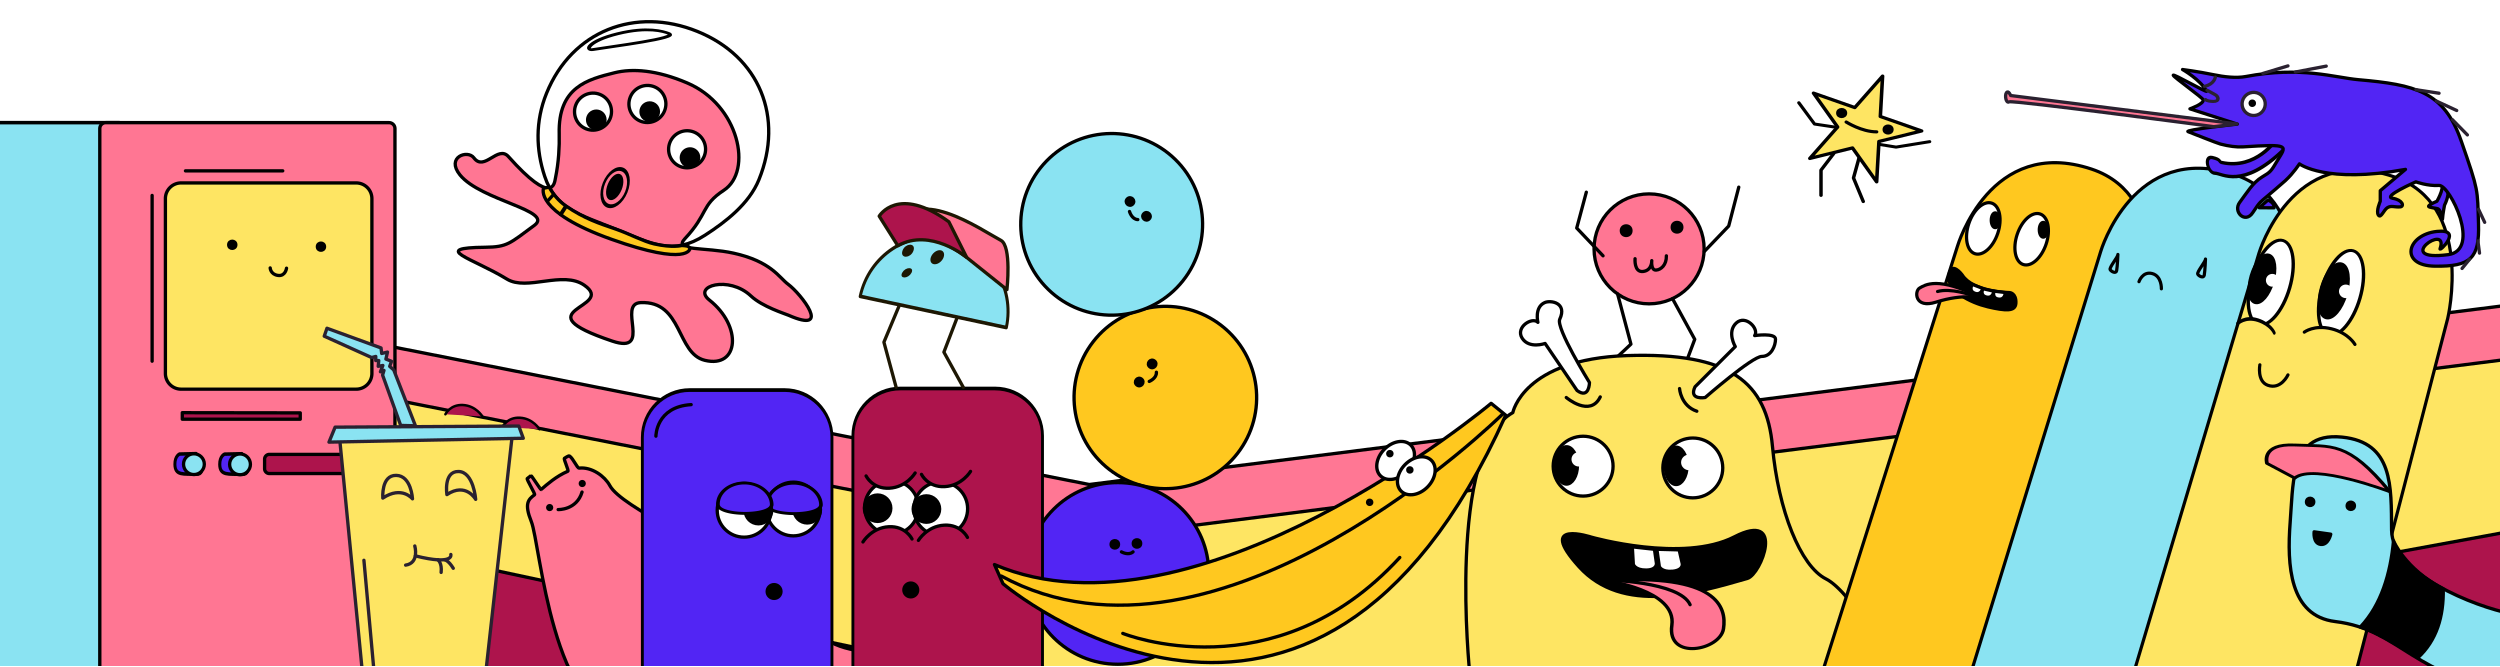 <svg xmlns="http://www.w3.org/2000/svg" xmlns:xlink="http://www.w3.org/1999/xlink" xml:space="preserve" fill-rule="evenodd" stroke-linecap="round" stroke-linejoin="round" stroke-miterlimit="1.5" clip-rule="evenodd" viewBox="0 0 1500 400">
  <defs>
    <path id="b" fill="none" stroke="#000" stroke-width=".73" d="m1171.44 172.743-2.68 3.831v5.793"/>
    <path id="c" fill="#fff" stroke="#000" stroke-width=".32" d="M572.814 187.151v1.511s.128.528 1.402.565c1.275.036 1.13-.601 1.13-.601l-.128-1.166-2.404-.309Z"/>
    <path id="d" fill="none" stroke="#000" stroke-width=".7" d="M709.28 112.335s1.477.859 2.443 0"/>
    <path id="e" fill="#fff" stroke="#000" stroke-width=".87" d="M252.284 104.118s.002 2.016 1.848 1.758c1.846-.259 1.179-2.138 1.179-2.138l-3.027.38Z"/>
    <path id="f" fill="#5225f4" stroke="#000" stroke-width=".74" d="m347.613 146.823 4.085.089s1.158.411 1.144 2.141c-.02 2.479-2.085 1.995-5.238 2.11-3.154.115.009-4.34.009-4.34Z"/>
    <path id="g" fill="#ad144c" stroke="#000" stroke-width=".68" d="M660.294 141.298s1.745-2.921 5.273-3.11c3.452-.186 4.741 2.503 4.741 2.503"/>
    <path id="h" fill="#5225f4" stroke="#000" stroke-width=".74" d="M635.815 129.397a5.491 5.491 0 0 1 5.488 5.488c0 3.029-10.976 3.029-10.976 0a5.49 5.49 0 0 1 5.488-5.488Z"/>
  </defs>
  <g transform="scale(1.389 .37)">
    <path fill="none" d="M0 0h1080v1080H0z"/>
    <clipPath id="a">
      <path d="M0 0h1080v1080H0z"/>
    </clipPath>
    <g clip-path="url(#a)">
      <path fill="#ff7794" stroke="#000" stroke-width="2" d="m1194.37 21.476 689.07 136.299 858.75-108.657 21.3 227.1 11.19 142.655L1162.8 466.71l31.57-445.234Z" transform="matrix(.72 0 0 2.7 -885.551 359.696)"/>
      <path fill="#fee563" stroke="#000" stroke-width="2" d="m1194.37 21.476 689.07 136.299 858.75-108.657 21.3 227.1 11.19 142.655L1162.8 466.71l31.57-445.234Z" transform="matrix(.72 0 0 2.7 -883.611 446.413)"/>
      <path fill="#ad144c" stroke="#000" stroke-width="2" d="m1194.37 21.476 784.59 168.145 763.23-140.503 21.3 227.1 11.19 142.655L1162.8 466.71l31.57-445.234Z" transform="matrix(.72 0 0 2.7 -851.147 702.241)"/>
      <circle cx="1121.88" cy="174.256" r="9.452" fill="#ff7693" stroke="#000" stroke-width=".57" transform="matrix(2.515 0 0 9.431 -2109.179 -1239.85)"/>
      <path fill="none" stroke="#000" stroke-width=".57" d="m1109.52 173.237 2.29 8.63-6.81 6.404" transform="matrix(2.515 0 0 9.431 -2091.7 -1157.12)"/>
      <path fill="none" stroke="#000" stroke-width=".57" d="m1107.74 174.234 3.81 6.974-1.88 5.013" transform="matrix(2.515 0 0 9.431 -2063.477 -1158.723)"/>
      <circle cx="1110.45" cy="162.665" r=".481" stroke="#000" stroke-width=".33" transform="matrix(4.316 0 0 16.185 -4090.259 -2258.65)"/>
      <circle cx="1110.45" cy="162.665" r=".481" stroke="#000" stroke-width=".33" transform="matrix(4.316 0 0 16.185 -4068.283 -2264.252)"/>
      <path fill="none" stroke="#000" stroke-width=".57" d="M1112.52 167.181s-.2 2.367 1.37 2.192c1.58-.175 1.5-1.864 1.5-1.864s-.19 1.678.74 1.623c.84-.049 1.81-.89 1.77-2.448m-10.88-.006-4.52-4.774 1.65-6.163" transform="matrix(2.515 0 0 9.431 -2091.7 -1157.12)"/>
      <path fill="none" stroke="#000" stroke-width=".57" d="m1106.67 166.261-4.17-4.357-1.73-6.683" transform="matrix(-2.515 0 0 9.431 3519.525 -1160.393)"/>
      <path fill="#fee563" stroke="#000" stroke-width=".75" d="m1179.95 155.427 2.88 8.847h9.3l-7.52 5.468 2.87 8.847-7.53-5.468-7.52 5.468 2.87-8.847-7.52-5.468h9.3l2.87-8.847Z" transform="scale(2.054 7.048) rotate(20.95 1160.906 -2033.826)"/>
      <use xlink:href="#b" stroke-width=".73" transform="matrix(2.054 0 0 7.048 -1614.022 -968.579)"/>
      <use xlink:href="#b" stroke-width=".71" transform="scale(2.054 7.048) rotate(-20.78 409.438 2232.966)"/>
      <path fill="none" stroke="#000" stroke-width=".7" d="m1178.5 160.128-2.27-4.213 1.86-5.601" transform="scale(2.054 7.048) rotate(-52.357 649.36 900.439)"/>
      <path fill="none" stroke="#000" stroke-width=".7" d="m1177.36 159.553-2.63-2.518-3.17-6.431" transform="scale(-2.054 7.048) rotate(-53.732 266.4 1648.472)"/>
      <circle cx="1179.42" cy="162.579" r=".804" stroke="#000" stroke-width=".73" transform="matrix(2.054 0 0 7.048 -1626.998 -962.552)"/>
      <circle cx="1179.42" cy="162.579" r=".804" stroke="#000" stroke-width=".73" transform="matrix(2.054 0 0 7.048 -1606.938 -935.825)"/>
      <path fill="none" stroke="#000" stroke-width=".73" d="M1178.93 164.456s3.25 2.26 6.39 2.26" transform="matrix(2.054 0 0 7.048 -1624.01 -961.199)"/>
      <path fill="#fee563" stroke="#000" stroke-width=".37" d="M559.621 172.083s1.172-5.992 12.766-6.383c11.593-.39 15.631 2.996 16.282 10.161.651 7.164 3.126 13.417 5.992 14.85 2.866 1.432 8.352 10.466 5.471 10.551-2.025.059-45.331 0-45.331 0s-2.605-25.01 4.82-29.179Z" transform="matrix(3.861 0 0 14.48 -1507.21 -1822.7)"/>
      <path fill="none" stroke="#000" stroke-width=".37" d="M565.602 170.395s2.667 2.268 3.801-.067" transform="matrix(3.861 0 0 14.48 -1507.21 -1822.7)"/>
      <path fill="#fff" stroke="#000" stroke-width=".37" d="m580.007 169.195 4.502-4.502s-.967-1.634.1-2.635c1.067-1 2.601.667 2.068 1.401 0 0 2.334-.334 2.334.4s-.467 1.934-1.534 1.934-6.336 4.602-6.336 4.602-1.867.334-1.134-1.2Z" transform="matrix(3.861 0 0 14.48 -1507.21 -1822.7)"/>
      <path fill="#fff" stroke="#000" stroke-width=".37" d="m580.007 169.195 4.502-4.502s-.967-1.634.1-2.635c1.067-1 2.601.667 2.068 1.401 0 0 1.579-.732 2.321.335.42.602.458 2.504-1.521 1.999-1.034-.263-6.336 4.602-6.336 4.602s-1.867.334-1.134-1.2Z" transform="scale(3.861 14.48) rotate(-79.164 302.345 350.534)"/>
      <path fill="none" stroke="#000" stroke-width=".37" d="M578.273 169.395s.134 1.934 1.934 2.534" transform="matrix(3.861 0 0 14.48 -1507.21 -1822.7)"/>
      <circle cx="569.486" cy="179.749" r="3.351" fill="#fff" stroke="#000" stroke-width=".37" transform="matrix(3.861 0 0 14.48 -1514.933 -1846.838)"/>
      <circle cx="569.486" cy="179.749" r="3.351" stroke="#000" stroke-width=".73" transform="matrix(1.464 0 0 8.87 -157.05 -839.624)"/>
      <circle cx="569.486" cy="179.749" r="3.351" fill="#fff" transform="matrix(.927 0 0 3.476 154.023 120.053)"/>
      <circle cx="569.486" cy="179.749" r="3.351" fill="#fff" stroke="#000" stroke-width=".37" transform="matrix(3.861 0 0 14.48 -1467.554 -1843.942)"/>
      <circle cx="569.486" cy="179.749" r="3.351" stroke="#000" stroke-width=".73" transform="matrix(1.464 0 0 8.87 -109.698 -838.958)"/>
      <circle cx="569.486" cy="179.749" r="3.351" fill="#fff" transform="matrix(1.062 0 0 3.819 124.936 63.378)"/>
      <path stroke="#000" stroke-width=".46" d="M566.501 186.669s12.627 3.602 19.697-.044c7.069-3.646 3.702 5.18 1.778 5.735-7.165 2.068-17.162 5.025-23.165-1.6-6.002-6.625 1.69-4.091 1.69-4.091Z" transform="matrix(3.137 0 0 11.763 -1089.695 -1324.733)"/>
      <path fill="#ff7693" stroke="#000" stroke-width=".39" d="M575.336 192.708s7.939 1.11 7.37 5.492 5.407 3.102 5.777.427c.37-2.675-.655-6.83-13.147-5.919Z" transform="matrix(3.861 0 0 13.17 -1527.648 -1596.29)"/>
      <use xlink:href="#c" stroke-width=".32" transform="matrix(3.855 -.834 .293 19.018 -1557.836 -2195.024)"/>
      <use xlink:href="#c" stroke-width=".32" transform="matrix(3.823 -2.03 .712 18.861 -1607.323 -1476.686)"/>
      <path fill="none" stroke="#000" stroke-width=".37" d="M569.988 190.824s8.282.155 9.466 2.773" transform="matrix(3.861 0 0 14.48 -1507.21 -1822.7)"/>
      <circle cx="732.534" cy="124.945" r="23.2" fill="#ffc81f" stroke="#000" stroke-width=".85" transform="matrix(1.042 -5.035 1.343 3.906 -427.705 3844.877)"/>
      <circle cx="703.82" cy="112.12" r=".778" stroke="#000" stroke-width=".7" transform="matrix(1.261 -6.097 1.626 4.73 -577.722 4380.387)"/>
      <circle cx="703.82" cy="112.12" r=".778" stroke="#000" stroke-width=".7" transform="matrix(1.261 -6.097 1.626 4.73 -572.134 4351.024)"/>
      <use xlink:href="#d" stroke-width=".7" transform="matrix(1.261 -6.097 1.626 4.73 -580.618 4411.643)"/>
      <g stroke="#000">
        <circle cx="732.534" cy="124.945" r="23.2" fill="#5225f4" stroke-width=".85" transform="matrix(1.693 0 0 6.348 -757.296 136.733)"/>
        <circle cx="703.82" cy="112.12" r=".778" stroke-width=".7" transform="matrix(2.05 0 0 7.686 -961.274 20.973)"/>
        <circle cx="703.82" cy="112.12" r=".778" stroke-width=".7" transform="matrix(2.05 0 0 7.686 -951.7 19.535)"/>
        <path fill="#5225f4" stroke-width=".7" d="M709.28 112.335s1.477.859 2.443 0" transform="matrix(2.05 0 0 7.686 -969.601 31.51)"/>
      </g>
      <path fill="#ff7693" stroke="#000" stroke-width=".92" d="M1654.66 139.045c-6.22 4.498-13.01 9.494-7.83 21.323 1.4 3.205 2.84 7.334 3.64 11.702.27 1.453 2.32 7.511-14.3-.641-3.95-1.934-4.56 6.441-8.73 3.894-2.46-1.501-7.31 2.728-1.8 5.795 7.97 4.428 27.92-.627 24.34 5.198-4.42 7.162-4.64 8.318-10.28 10.665-14.34 5.962-2.14 4.078 8.83 5.907 6.44 1.075 13.42-8.056 20.49-6.437 10.79 2.474-14.23 13.034 12.99 11.382 11.88-.722-2.79-10.022 3.27-12.773 10.62-4.82 14.38 9.3 22.46 8.112 9.63-1.417 6.09-12.616-5.1-15.866-6.01-1.747 2.39-8.381 10.22-5.342 4 1.554 10.61 1.009 11.62 1.037 13.4.379 1.03-6.759-3.3-7.876-3.01-.774-6.7-4.079-17.24-2.301-7.96 1.342-15.71 5.819-13.99 1.373 3.46-8.912.61-10.158 4.96-16.428 5.5-7.934-4.94-23.359-20.54-23.639-9.2-.166-15.56 1.915-19.71 4.915Z" transform="matrix(1.447 2.199 -.589 5.452 -2046.95 -4278.67)"/>
      <circle cx="1657.91" cy="154.68" r="5.113" fill="#fff" stroke="#000" stroke-width=".92" transform="matrix(1.447 2.199 -.589 5.452 -2051.726 -4308.024)"/>
      <circle cx="1657.91" cy="154.68" r="5.113" stroke="#000" stroke-width="1.96" transform="matrix(.679 1.032 -.277 2.559 -825.298 -1912.443)"/>
      <circle cx="1657.91" cy="154.68" r="5.113" fill="#fff" stroke="#000" stroke-width=".92" transform="matrix(1.447 2.199 -.589 5.452 -2028.233 -4320.44)"/>
      <circle cx="1657.91" cy="154.68" r="5.113" fill="#fff" stroke="#000" stroke-width=".92" transform="matrix(1.447 2.199 -.589 5.452 -2011.091 -4246.991)"/>
      <circle cx="1657.91" cy="154.68" r="5.113" stroke="#000" stroke-width="1.96" transform="matrix(.679 1.032 -.277 2.559 -802.221 -1925.725)"/>
      <circle cx="1657.91" cy="154.68" r="5.113" stroke="#000" stroke-width="1.96" transform="matrix(.679 1.032 -.277 2.559 -784.82 -1851.223)"/>
      <circle cx="1666.98" cy="167.708" r="3.943" fill="none" stroke="#000" stroke-width=".81" transform="matrix(1.219 1.853 -.804 7.437 -1631.5 -4031.94)"/>
      <circle cx="1666.98" cy="167.708" r="3.943" stroke="#000" stroke-width="1.38" transform="matrix(.644 .979 -.487 4.509 -726.327 -2085.003)"/>
      <path fill="none" stroke="#000" stroke-width=".92" d="M1668.69 122.49c18.55 0 31.2 12.965 31.2 31.514 0 7.206-4.18 14.279-8.05 19.753-6.08 8.619-12.67 7.696-24.02 7.696-10.23 0-17.05 1.069-23.22-6.157-5.01-5.87-8.16-13.082-8.16-21.396 0-18.55 13.7-31.41 32.25-31.41Z" transform="matrix(1.447 2.199 -.589 5.452 -2041.202 -4286.303)"/>
      <path fill="#ffc81f" stroke="#000" stroke-width=".92" d="m1649.81 175.035-1.34.858s0 6.975 22.74 6.009c22.75-.966 21.09-5.741 21.09-5.741-.68-.571-1.02-.377-2.42.054 0 0-2.07 1.603-7.22 2.449-3.01.494-7.35-.017-11.33.187-5.04.258-9.06.607-15.39-.774-2.08-.453-4.43-1.638-6.13-3.042Z" transform="matrix(1.447 2.199 -.589 5.452 -2046.95 -4278.67)"/>
      <path fill="none" stroke="#000" stroke-width=".92" d="m1650.88 178.635.73-1.957" transform="matrix(1.447 2.199 -.589 5.452 -2046.95 -4278.67)"/>
      <path fill="none" stroke="#000" stroke-width=".63" d="m1650.88 178.635.28-2.266" transform="matrix(2.506 3.809 -.657 6.081 -3777.607 -7026.386)"/>
      <use xlink:href="#e" stroke-width=".87" transform="matrix(1.453 2.151 -.676 6.113 -2027.824 -4277.521)"/>
      <use xlink:href="#e" stroke-width=".81" transform="matrix(1.523 1.327 -.528 7.269 -2160.161 -3106.204)"/>
      <use xlink:href="#e" stroke-width=".92" transform="matrix(1.513 1.442 -.388 5.699 -2155.428 -2999.65)"/>
      <use xlink:href="#f" stroke-width=".92" transform="matrix(1.559 .352 -.099 5.868 -2272.622 -1221.737)"/>
      <use xlink:href="#f" stroke-width=".61" transform="matrix(2.966 -2.928 .346 5.033 -4665.287 4344.13)"/>
      <path fill="none" stroke="#000" stroke-width="1.39" d="M1644.97 140.412c6.13-3.301 30.42-14.648 25.8-15.718-2.1-.489-8-1.408-18.09 5.273-10.08 6.68-10.48 11.935-7.71 10.445Z" transform="matrix(1.171 .878 -.167 3.11 -1646.758 -1800.55)"/>
      <path fill="#ffc81f" stroke="#000" stroke-width=".87" d="m219.924 207.737-61.39 1.265-25.779-97.896s-7.442-30.99 14.794-38.402c27.385-9.129 36.199 20.774 36.199 20.774l36.176 114.259Z" transform="matrix(-1.599 0 0 5.995 1139.414 -161.671)"/>
      <path fill="#8ae3f2" stroke="#000" stroke-width=".87" d="m218.687 207.11-61.065 1.259-24.867-97.263s-7.442-30.99 14.794-38.402c27.385-9.129 36.199 20.774 36.199 20.774l34.939 113.632Z" transform="matrix(-1.599 0 0 5.995 1201.246 -152.656)"/>
      <use xlink:href="#g" stroke-width=".87" transform="matrix(-1.599 0 0 5.995 1288.84 -151.043)"/>
      <use xlink:href="#g" stroke-width=".87" transform="matrix(-1.599 0 0 5.995 1264.217 -171.653)"/>
      <path fill="#8ae3f2" stroke="#000" stroke-width=".87" d="M222.139 103.316s-.137-3.438 2.476-4.125c2.613-.688 3.575 2.2 3.575 2.2m5.698-7.366s.113 3.154.338 4.393c.158.868 1.408.282 1.746-.281.338-.564-2.14-3.436-2.084-4.112Z" transform="matrix(-1.599 0 0 5.995 1288.84 -151.043)"/>
      <path fill="#8ae3f2" stroke="#000" stroke-width=".87" d="M233.888 94.025s.113 3.154.338 4.393c.158.868 1.408.282 1.746-.281.338-.564-2.14-3.436-2.084-4.112Z" transform="matrix(-1.599 0 0 5.995 1326.68 -143.627)"/>
      <path fill="#fee563" stroke="#000" stroke-width=".87" d="m217.755 207.575-59.697 1.231-25.303-97.7s-7.442-30.99 14.794-38.402c27.385-9.129 36.199 20.774 36.199 20.774l34.007 114.097Z" transform="matrix(-1.599 0 0 5.995 1269.603 -149.756)"/>
      <ellipse cx="157.988" cy="104.716" fill="#fff" stroke="#000" stroke-width=".81" rx="4.659" ry="11.835" transform="matrix(-1.75 -1.916 -.448 5.754 1334.638 174.98)"/>
      <ellipse cx="157.988" cy="104.716" stroke="#000" stroke-width="1.27" rx="4.659" ry="11.835" transform="matrix(-1.119 -1.225 -.287 3.681 1214.956 279.695)"/>
      <circle cx="162.271" cy="104.956" r=".911" fill="#fff" transform="matrix(-3.218 0 0 12.069 1535.479 -794.274)"/>
      <ellipse cx="157.988" cy="104.716" fill="#fff" stroke="#000" stroke-width=".81" rx="4.659" ry="11.835" transform="matrix(-1.75 -1.916 -.448 5.754 1304.271 158.302)"/>
      <ellipse cx="157.988" cy="104.716" stroke="#000" stroke-width="1.44" rx="4.659" ry="11.835" transform="matrix(-.986 -1.08 -.253 3.244 1159.371 283.124)"/>
      <circle cx="162.271" cy="104.956" r=".911" fill="#fff" transform="matrix(-3.039 0 0 11.397 1474.704 -741.652)"/>
      <path fill="#fee563" stroke="#000" stroke-width=".87" d="M158.885 120.947s1.69-3.063 6.337-4.225c4.647-1.161 7.34.898 7.34.898" transform="matrix(-1.599 0 0 5.995 1271.307 -166.553)"/>
      <path fill="#fee563" stroke="#000" stroke-width=".99" d="M159.411 120.155s1.164-2.271 5.811-3.433c4.647-1.161 7.34.898 7.34.898" transform="matrix(-1.204 0 0 5.995 1174.339 -180.467)"/>
      <path fill="none" stroke="#000" stroke-width=".87" d="M175.335 126.552s1.886 4.091 5.446 2.806c2.971-1.073 2.146-5.529 2.146-5.529" transform="matrix(-1.599 0 0 5.995 1268.68 -150.745)"/>
      <ellipse cx="244.04" cy="90.561" fill="#fff" stroke="#000" stroke-width=".87" rx="4.126" ry="7.206" transform="matrix(-1.516 -1.896 -.506 5.687 1293.396 335.624)"/>
      <ellipse cx="244.04" cy="90.561" fill="#fff" stroke="#000" stroke-width=".87" rx="4.126" ry="7.206" transform="matrix(-1.516 -1.896 -.506 5.687 1272.51 318.08)"/>
      <ellipse cx="242.55" cy="88.557" stroke="#000" stroke-width=".87" rx="1.07" ry="2" transform="matrix(-1.599 0 0 5.995 1270.447 -158.303)"/>
      <ellipse cx="242.55" cy="88.557" stroke="#000" stroke-width=".87" rx="1.07" ry="2" transform="matrix(-1.599 0 0 5.995 1249.702 -173.73)"/>
      <path stroke="#000" stroke-width=".81" d="M251.087 103.352s9.902-.094 12.789-4.178c0 0 2.968-3.532 3.672.059.704 3.591-5.784 6.49-10.572 7.475-4.788.986-7.478 1.125-7.605-.845-.155-2.406 1.716-2.511 1.716-2.511Z" transform="matrix(-1.599 0 0 6.837 1269.603 -232.069)"/>
      <path fill="#ff7693" stroke="#000" stroke-width=".87" d="M258.503 106.113s4.771-1.37 12.413 1.08c5.77 1.85 5.831-3.034 4.383-3.83-1.384-.762-4.868-3.41-16.796 2.75Z" transform="matrix(-1.599 0 0 5.995 1269.426 -152.633)"/>
      <path fill="none" stroke="#000" stroke-width=".87" d="M261.561 104.772s5.482-1.939 9.008-.942" transform="matrix(-1.599 0 0 5.995 1269.603 -149.756)"/>
      <use xlink:href="#e" stroke-width=".87" transform="matrix(-1.599 0 0 5.995 1269.603 -149.756)"/>
      <use xlink:href="#e" stroke-width=".87" transform="matrix(-1.591 -.582 -.155 5.966 1278.774 -2.124)"/>
      <use xlink:href="#e" stroke-width=".87" transform="scale(-1.599 5.995) rotate(-13.982 -248.043 3303.875)"/>
      <g transform="matrix(-2.055 0 0 7.705 818.392 -395.522)">
        <path fill="#8ae3f2" stroke="#000" stroke-width=".75" d="M373.02 76.862h36.031l.192 124.528-33.697.042-2.526-124.57Z" transform="matrix(.862 0 0 .997 51.61 .512)"/>
        <path fill="#ff7693" stroke="#000" stroke-width=".73" d="M379.483 74.429c0-.707-.576-1.28-1.287-1.28h-61.787c-.71 0-1.287.573-1.287 1.28v125.749c0 .707.577 1.281 1.287 1.281h61.787c.711 0 1.287-.574 1.287-1.281V74.429Z" transform="matrix(.964 0 0 .969 11.447 6.262)"/>
        <path fill="#fee563" stroke="#000" stroke-width=".7" d="M363.476 93.134a3.302 3.302 0 0 0-3.301-3.301h-36.804a3.302 3.302 0 0 0-3.301 3.301v36.803a3.303 3.303 0 0 0 3.301 3.302h36.804a3.303 3.303 0 0 0 3.301-3.302V93.134Z"/>
        <path fill="#ad144c" stroke="#000" stroke-width=".7" d="M359.925 138.188v1.375h-24.794v-1.336l24.794-.039Z"/>
        <circle cx="330.779" cy="103.25" r=".748" stroke="#000" stroke-width=".7"/>
        <circle cx="330.779" cy="103.25" r=".748" stroke="#000" stroke-width=".7" transform="translate(18.645 -.394)"/>
        <path fill="none" stroke="#000" stroke-width=".7" d="M338.015 107.779s.226 1.746 1.803 1.521c1.577-.226 1.633-1.578 1.633-1.578"/>
        <use xlink:href="#f" stroke-width=".74" transform="matrix(.886 0 0 1 39.436 0)"/>
        <use xlink:href="#f" stroke-width=".75" transform="matrix(.853 0 0 1 60.507 -.02)"/>
        <circle cx="347.279" cy="148.634" r="1.821" fill="#8ae3f2" stroke="#000" stroke-width=".58" transform="translate(-69.29 -29.447) scale(1.201)"/>
        <circle cx="347.279" cy="148.634" r="1.821" fill="#8ae3f2" stroke="#000" stroke-width=".58" transform="translate(-59.6 -29.486) scale(1.201)"/>
        <path fill="#ad144c" stroke="#000" stroke-width=".7" d="M342.625 147.972a1.01 1.01 0 0 0-1.009-1.009h-18.324a1.01 1.01 0 0 0-1.009 1.009v2.019a1.01 1.01 0 0 0 1.009 1.009h18.324a1.01 1.01 0 0 0 1.009-1.009v-2.019Z"/>
        <path fill="none" stroke="#000" stroke-width=".7" d="M366.269 92.467v34.882m-27.456-40.056h20.446"/>
      </g>
      <g stroke-width=".82">
        <path fill="#fee563" stroke="#2a2130" d="m2231.22 162.555 7.2 64.591 28.65.425 6.37-65.586-42.22.57Z" transform="matrix(-1.765 0 0 6.62 4159.23 -365.361)"/>
        <path fill="none" stroke="#2a2130" d="M2254.99 188.932s-1.2 4.17 2.24 4.691" transform="matrix(-1.765 0 0 6.62 4159.23 -365.361)"/>
        <path fill="#8ae3f2" stroke="#2a2130" d="m2228.44 160.507 1.09 2.989 44.96-.272 1.5-3.667-47.55.95Z" transform="matrix(-1.765 0 0 -6.62 4159.23 1773.234)"/>
        <use xlink:href="#j" transform="matrix(-1.765 0 0 6.62 4159.23 -365.361)"/>
        <use xlink:href="#j" transform="matrix(-1.765 0 0 6.62 4132.039 -358.132)"/>
        <use xlink:href="#k" transform="matrix(-1.765 0 0 6.62 4159.23 -365.361)"/>
        <use xlink:href="#k" transform="matrix(-1.765 0 0 6.62 4186.342 -373.801)"/>
        <path fill="#fee563" stroke="#2a2130" d="M2240.09 177.508s2.38-4.269 7.04-1.164c0 0 .89-5.711-2.83-5.656-3.71.056-4.21 6.82-4.21 6.82Z" transform="matrix(-1.765 0 0 6.62 4159.23 -365.361)"/>
        <path fill="#fee563" stroke="#2a2130" d="M2240.31 176.431s2.61-3.287 7.26-.182c0 0 .45-5.616-3.27-5.561-3.71.056-3.99 5.743-3.99 5.743Z" transform="matrix(-1.765 0 0 6.62 4132.326 -359.072)"/>
        <use xlink:href="#l" transform="matrix(-1.765 0 0 6.62 4159.23 -365.361)"/>
        <use xlink:href="#l" transform="matrix(-1.765 0 0 6.62 4132.12 -359.992)"/>
        <path fill="#8ae3f2" stroke="#2a2130" d="m2254.83 159.491 5.31-13.679.99-.879-.45-1.236 1.38-.549-.39-1.71 1.42.337.16-1.352 13.23-4.824.67 1.944-11.6 5.23-1.01-.268v1.006h-.73l.13 1.408-1.14-.201.6 1.542-.87-.335.34 1.14-4.43 12.338-3.61.088Z" transform="matrix(-1.765 0 0 6.62 4159.23 -365.361)"/>
        <path fill="none" stroke="#2a2130" d="M2246.17 191.017s-.91 2.737 8.67.342" transform="matrix(-1.765 0 0 6.62 4159.23 -365.361)"/>
        <path fill="none" stroke="#2a2130" d="M2247.01 192.159s-.91.121-2.09 2.073" transform="matrix(-1.765 0 0 6.62 4158.075 -364.282)"/>
        <path fill="none" stroke="#2a2130" d="M2247.01 192.159s-1.07.775-.81 3.108" transform="matrix(-1.765 0 0 6.62 4155.096 -364.46)"/>
        <path fill="none" stroke="#2a2130" d="m2267.44 192.44-2.9 31.957" transform="matrix(-1.765 0 0 6.62 4159.23 -365.361)"/>
      </g>
      <g stroke="#000" stroke-width="1.74">
        <path fill="#ff7693" d="M862.96 71.809c-.236.202-1.718 1.35-1.954 1.535-.466.366 4.291 8.132 3.845 8.465-3.243 2.423-5.575 4.509-1.713 14.091 4.66 11.564 11.036 103.927 50.735 104.1 39.699.173 163.177 0 163.177 0h33.32s6.04-.538 1.2-2.436c-4.83-1.899-21.4-4.833-26.58-11.22-5.18-6.386-3.17-17.875-26.64-20.119-23.48-2.244-37.11-2.646-46.78-13.693-9.67-11.047-18.008-15.074-28.71-16.455-10.701-1.381-18.641-11.277-21.403-19.217-2.761-7.939-51.053-28.265-57.267-39.83-2.68-4.988-9.52-9.881-16.042-9.156-1.02.113-3.16-5.155-5.059-6.348-.46-.29-2.282 1.01-2.605 1.182-.669.356 2.437 6.517 1.729 6.821-6 2.574-10.797 6.824-13.967 9.56-.227.195-5.083-7.453-5.286-7.28Z" transform="matrix(.826 0 0 3.096 -483.435 548.972)"/>
        <circle cx="872.985" cy="89.941" r="1.016" transform="matrix(.826 0 0 3.096 -483.65 544.62)"/>
        <circle cx="872.985" cy="89.941" r="1.016" transform="matrix(.826 0 0 3.096 -469.58 505.609)"/>
        <path fill="none" d="M880.93 94.839s9.653.362 12.488-9.171" transform="matrix(.826 0 0 3.096 -486.543 532.723)"/>
      </g>
      <g stroke="#000" transform="matrix(-2.834 -.815 -.217 10.627 2273.64 -624.377)">
        <path fill="#8ae3f2" stroke-width=".51" d="M373.016 202.194s16.293-.656 16.866-10.582c.572-9.925 9.762-7.425 15.654-8.122 5.471-.647 18.443-4.583 19.016-11.264.573-6.68.764-13.361 8.589-13.552 4.403-.107 6.026 2.141 6.605 5.283.45 2.445.267 5.43.267 8.269 0 6.49-.984 14.19-7.98 14.507-10.121.458-12.432 7.78-28.599 8.697-5.403.306-3.312 7.465-8.032 8.514-5.069 1.128-22.386-1.75-22.386-1.75Z"/>
        <path fill="#ff7693" stroke-width=".57" d="M425.264 166.477s11.913-4.639 14.571-1.277l4.378-2.516s1.213-3.884-3.987-4.093c-5.708-.229-7.925-1.731-14.962 7.886Z" transform="matrix(1 0 0 .759 0 40.05)"/>
        <circle cx="431.018" cy="168.992" r=".55" stroke-width=".51"/>
        <circle cx="431.018" cy="168.992" r=".55" stroke-width=".51" transform="translate(6.21 -.123)"/>
        <path stroke-width=".51" d="M433.73 173.535s.225 1.722 1.414 1.66c1.189-.061 1.127-1.824 1.127-1.824l-2.541.164Zm-17.688 6.995c-.392 4.213.407 7.872 3.032 10.718 0 0 6.49-3.544 9.095-3.971-2.924-3.594-3.957-8.512-4.033-13.472 0 0-1.988 4.078-8.094 6.725Z"/>
      </g>
      <path fill="#ad144c" stroke="#000" stroke-width=".59" d="M662.599 133.821c0-4.168-4.336-7.551-9.676-7.551H633.57c-5.34 0-9.676 3.383-9.676 7.551v69.723c0 4.168 4.336 7.551 9.676 7.551h19.353c5.34 0 9.676-3.383 9.676-7.551v-69.723Z" transform="matrix(-2.116 0 0 10.169 1770.481 -654.023)"/>
      <circle cx="635.815" cy="134.885" r="5.488" fill="#fff" stroke="#000" stroke-width=".68" transform="matrix(-2.116 0 0 7.936 1730.486 -247.544)"/>
      <circle cx="635.815" cy="134.885" r="5.488" stroke="#000" stroke-width="1.39" transform="matrix(-1.04 0 0 3.899 1040.337 298.213)"/>
      <circle cx="635.815" cy="134.885" r="5.488" fill="#fff" stroke="#000" stroke-width=".68" transform="matrix(-2.116 0 0 7.936 1751.753 -245.418)"/>
      <circle cx="635.815" cy="134.885" r="5.488" stroke="#000" stroke-width="1.39" transform="matrix(-1.04 0 0 3.899 1061.42 299.554)"/>
      <circle cx="652.794" cy="148.453" r="1.408" stroke="#000" stroke-width=".68" transform="matrix(-2.116 0 0 7.936 1774.735 -221.444)"/>
      <use xlink:href="#g" stroke-width=".68" transform="matrix(2.116 0 0 7.936 -1024.414 -242.497)"/>
      <use xlink:href="#g" stroke-width=".68" transform="matrix(-2.116 0 0 -7.936 1816.423 1885.767)"/>
      <use xlink:href="#g" stroke-width=".68" transform="matrix(2.116 0 0 7.936 -1000.461 -245.045)"/>
      <use xlink:href="#g" stroke-width=".68" transform="matrix(-2.116 0 0 -7.936 1792.49 1888.323)"/>
      <path fill="#5225f4" stroke="#000" stroke-width=".59" d="M662.599 133.821c0-4.168-4.336-7.551-9.676-7.551H633.57c-5.34 0-9.676 3.383-9.676 7.551v69.723c0 4.168 4.336 7.551 9.676 7.551h19.353c5.34 0 9.676-3.383 9.676-7.551v-69.723Z" transform="matrix(2.116 0 0 10.169 -1042.684 -651.515)"/>
      <circle cx="635.815" cy="134.885" r="5.488" fill="#fff" stroke="#000" stroke-width=".68" transform="matrix(2.116 0 0 7.936 -1002.684 -245.028)"/>
      <circle cx="635.815" cy="134.885" r="5.488" stroke="#000" stroke-width="1.39" transform="matrix(1.04 0 0 3.899 -312.541 300.73)"/>
      <circle cx="635.815" cy="134.885" r="5.488" fill="#fff" stroke="#000" stroke-width=".68" transform="matrix(2.116 0 0 7.936 -1023.962 -242.909)"/>
      <use xlink:href="#h" stroke-width=".74" transform="matrix(2.116 0 .04 6.353 -1007.765 -38.487)"/>
      <circle cx="635.815" cy="134.885" r="5.488" stroke="#000" stroke-width="1.39" transform="matrix(1.04 0 0 3.899 -333.627 302.07)"/>
      <use xlink:href="#h" stroke-width=".74" transform="matrix(2.116 0 .04 6.353 -1029.04 -38.844)"/>
      <circle cx="652.794" cy="148.453" r="1.408" stroke="#000" stroke-width=".68" transform="matrix(2.116 0 0 7.936 -1046.94 -218.927)"/>
      <path fill="none" stroke="#000" stroke-width=".68" d="M618.522 119.76s0-5.994 7.193-6.443" transform="matrix(2.116 0 0 7.936 -1025.46 -243.147)"/>
      <g stroke="#000" stroke-width=".53">
        <path fill="#ffc81f" d="M667.335 131.705s-11.443 59.743-44.671 69.316l2.959 1.495s64.047 1.145 44.682-70.811h-2.97Z" transform="matrix(2.12 6.483 -1.729 7.95 -542.909 -4719.322)"/>
        <path fill="none" d="M701.81 160.013s-44.766 44.287-79.129 25.585" transform="matrix(2.736 0 0 10.259 -1271.124 -969.927)"/>
        <ellipse cx="685.615" cy="168.998" fill="#fff" rx="2.507" ry="3.408" transform="matrix(1.961 7.151 -1.907 7.355 -419.356 -5399.136)"/>
        <circle cx="684.764" cy="166.727" r=".328" fill="#2a2130" transform="matrix(2.736 0 0 10.259 -1273.14 -974.78)"/>
        <ellipse cx="685.615" cy="168.998" fill="#fff" rx="2.507" ry="3.408" transform="matrix(1.961 7.151 -1.907 7.355 -410.416 -5374.278)"/>
        <circle cx="684.764" cy="166.727" r=".328" fill="#2a2130" transform="matrix(2.736 0 0 10.259 -1264.504 -948.405)"/>
        <circle cx="684.764" cy="166.727" r=".328" fill="#2a2130" transform="matrix(2.736 0 0 10.259 -1281.872 -895.9)"/>
        <path fill="none" d="M641.862 194.665s23.891 9.668 43.727-12.001" transform="matrix(2.736 0 0 10.259 -1271.124 -969.927)"/>
      </g>
      <circle cx="732.534" cy="124.945" r="23.2" fill="#8ae3f2" stroke="#000" stroke-width=".85" transform="matrix(1.213 4.428 -1.181 4.549 -260.798 -3448.228)"/>
      <circle cx="703.82" cy="112.12" r=".778" stroke="#000" stroke-width=".7" transform="matrix(1.469 5.362 -1.43 5.509 -385.459 -4064.783)"/>
      <circle cx="703.82" cy="112.12" r=".778" stroke="#000" stroke-width=".7" transform="matrix(1.469 5.362 -1.43 5.509 -378.33 -4040.768)"/>
      <use xlink:href="#d" stroke-width=".7" transform="matrix(1.469 5.362 -1.43 5.509 -393.388 -4079.015)"/>
      <g stroke="#1d1703">
        <path fill="#8ae3f2" stroke-width=".65" d="M1360.52 186.389c0-7.517-7.23-13.61-16.15-13.61-8.91 0-16.14 6.093-16.14 13.61h32.29Z" transform="matrix(-1.955 -1.568 -.503 8.817 3125.149 970.48)"/>
        <path fill="#ff7693" stroke-width=".72" d="m1337.52 171.764-8.9 7.129s-1.05-9.436 1.32-10.675c3.9-2.031 19.7-13.148 22.08-1.511-4.73-.048-9.55 1.335-14.5 5.057Z" transform="matrix(-1.999 0 0 7.497 3090.87 -871.429)"/>
        <ellipse cx="1343.34" cy="172.767" fill="#1d1703" stroke-width=".61" rx="1.074" ry="1.22" transform="matrix(-1.999 0 -.696 7.497 3210.445 -878.109)"/>
        <ellipse cx="1343.34" cy="172.767" fill="#1d1703" stroke-width=".74" rx="1.074" ry="1.22" transform="matrix(-1.641 0 -.571 6.153 2695.288 -656.485)"/>
        <path fill="none" stroke-width=".72" d="m1334.07 185.994 2.74 7.16-4.18 7.595" transform="matrix(-1.999 0 0 7.497 3080.018 -877.044)"/>
        <path fill="none" stroke-width=".72" d="m1332.99 183.748 3.31 7.909-2.64 9.751" transform="matrix(-1.999 0 0 7.497 3053.08 -881.985)"/>
        <circle cx="1351.57" cy="174.613" r=".731" fill="#1d1703" stroke-width=".56" transform="matrix(-1.999 0 -1.024 7.497 3272.303 -866.676)"/>
        <path fill="#ad144c" stroke-width=".72" d="m1341.17 164.209-3.84 7.677s7.8-6.458 14.87-2.498l4.02-6.397s-4.02-6.824-15.05 1.218Z" transform="matrix(-1.999 0 0 7.497 3090.87 -871.429)"/>
      </g>
      <path fill="#5225f4" stroke="#000" stroke-width=".72" d="M2102.01 207.401c-.86.459-1.36.948-1.29 1.716l3.21-.023-1.92-1.693Z" transform="matrix(-1.99 -0 0 7.463 5162.73 -1223.63)"/>
      <path fill="#5225f4" stroke="#000" stroke-width=".78" d="M1575.5 106.404s8.26 3.711 15.14-1.359c.65-.479-.31-.556 1.48-1.915 1.8-1.36 3.02 2.485 1.41 3.226-1.61.742-4.06 6.042-18.52 2.767s.49-2.719.49-2.719Z" transform="matrix(-1.463 3.041 .965 6.528 3185.47 -5259.337)"/>
      <path fill="#5225f4" stroke="#000" stroke-width=".72" d="M1539.68 118.395s-1.11 2.186.95 5.28c0 0 .59 1.777.81 2.955 0 0 .13-2 .67-2.333.45-.268 2.12-.519 1.97-.85-.15-.331-1.93-.828-1.93-.828s-2.69-3.487-1.21-4.666c1.47-1.178-1.26.442-1.26.442Z" transform="matrix(-1.975 .927 .247 7.406 4068.14 -2011.36)"/>
      <path fill="#5225f4" stroke="#000" stroke-width=".72" d="M1535.3 110.286c-2.44 11.414-2.19 10.743-1.49 18.278.7 7.536 2.84 9.061 10.53 7.999 7.7-1.061 5.25-7.548-1.37-7.436-5.88.099.19 4.626-.21 3.806-2.73-5.556 10.85 1.582-1.59 1.503-7.29-.046-2.27-15.047.13-15.173 2.4-.126 4.87-1.391 4.87-1.391s7.68 2.277 5.47 2.909c-2.21.632-2.35 2.114-1.41 2.064 1.25-.065 1.84-.569 2.73-.19.88.379 1.74 2.25 2.18 1.365.45-.885-.78-2.923-.78-2.923l-.29-2.277-6-3.919c17.57 1.011 22.69-4.046 22.69-4.046s1.5 1.825 3.47 3.228c1.24.879 3.5 2.315 4.18 2.778 1.77 1.201 1.72.881 3.71 3.249 1.94 2.295 4.31-.728 2.54-2.562-1.77-1.833-3.4-3.954-5.49-4.86-2.06-.896-2.09-1.012-3.73-3.098-2.41-3.06-3.41-3.287 7.02-3.92 1.38-.084 3.06-.528 4.77-1.211.76-.302 5.88-3.158 6.63-3.544.95-.49-10.8-.306-10.8-.306l9.79-4.566s-3.18-.674-3.09-1.594c.03-.432 5.72-5.661 5.78-6.089.07-.498-6.95 4.849-6.74 4.312 1.03-2.652 4.58-5.305 4.58-5.305s-3.35.865-6.44 1.923c-2.28.781-4.86 1.422-6.99 1.289-12.19-.764-19.07 2.615-24.19 3.727-12.03 2.613-18.06 4.726-20.46 15.98Z" transform="matrix(-1.975 .927 .247 7.406 4068.14 -2011.36)"/>
      <circle cx="1580.75" cy="97.685" r="1.631" fill="#fff" stroke="#2a2130" stroke-width=".47" transform="matrix(-3.045 1.429 .381 11.418 5749.671 -3205.724)"/>
      <circle cx="1580.75" cy="97.685" r="1.631" stroke="#000" stroke-width="2.57" transform="matrix(-.556 .261 .07 2.085 1844.966 -448.832)"/>
      <path fill="none" stroke="#2a2130" stroke-width=".83" d="M1589.28 92.174s-1.45 1.214-1.81 1.53c-.56.473-.85 1.933.73 1.654 1.57-.279 1.73-.768 1.73-.768" transform="matrix(-1.843 .865 .2 6.001 3864.003 -1781.556)"/>
      <path fill="none" stroke="#2a2130" stroke-width=".72" d="M1586.53 89.902s.39 1.469 2.59 1.695" transform="matrix(-1.975 .927 .247 7.406 4068.14 -2011.36)"/>
      <path fill="#ff7693" stroke="#2a2130" stroke-width=".72" d="m1585.1 99.782 47.96-12.224s.33-1.24.82-.744c.5.496.42 2.397-.33 2.066-.74-.33-43.39 10.865-43.39 10.865l-5.06.037Z" transform="matrix(-1.975 .927 .247 7.406 4072.208 -2007.395)"/>
      <path fill="none" stroke="#2a2130" stroke-width=".72" d="m1576.18 90.377-5.59-.953" transform="matrix(-1.975 .927 .247 7.406 4068.14 -2011.36)"/>
      <path fill="none" stroke="#2a2130" stroke-width=".72" d="m1576.01 90.247-6.81-.433" transform="matrix(-1.975 .927 .247 7.406 4081.831 -2012.574)"/>
      <use xlink:href="#o" stroke-width=".72" transform="matrix(-1.975 .927 .247 7.406 4099.5 -2009.134)"/>
      <use xlink:href="#o" stroke-width=".72" transform="matrix(-1.975 .927 .247 7.406 4113.672 -2001.119)"/>
      <use xlink:href="#o" stroke-width=".72" transform="matrix(-1.975 .927 .247 7.406 4126.562 -1995.111)"/>
      <path fill="none" stroke="#2a2130" stroke-width=".72" d="m1577.91 90.117-4.89 1.387" transform="matrix(-1.975 .927 .247 7.406 4137.687 -1984.688)"/>
      <path fill="none" stroke="#2a2130" stroke-width=".72" d="m1577.91 90.117-4.16 2.6" transform="matrix(-1.975 .927 .247 7.406 4146.469 -1966.328)"/>
      <path fill="none" stroke="#2a2130" stroke-width=".72" d="m1577.91 90.117-2.81 3.683" transform="matrix(-1.975 .927 .247 7.406 4153.475 -1936.047)"/>
      <use xlink:href="#p" stroke-width=".72" transform="matrix(-1.975 .927 .247 7.406 4157.639 -1894.661)"/>
      <use xlink:href="#p" stroke-width=".72" transform="matrix(-1.975 .927 .247 7.406 4161.334 -1853.342)"/>
      <path fill="none" stroke="#2a2130" stroke-width=".72" d="m1577.64 90.803-.97 2.973" transform="matrix(-1.975 .927 .247 7.406 4164.054 -1795.558)"/>
      <path fill="none" stroke="#2a2130" stroke-width=".72" d="m1577.64 90.803-.02 2.677" transform="matrix(-1.975 .927 .247 7.406 4163.775 -1744.302)"/>
      <path fill="none" stroke="#2a2130" stroke-width=".72" d="m1577.63 90.451 1.89 1.804" transform="matrix(-1.975 .927 .247 7.406 4160.29 -1712.143)"/>
    </g>
  </g>
</svg>
